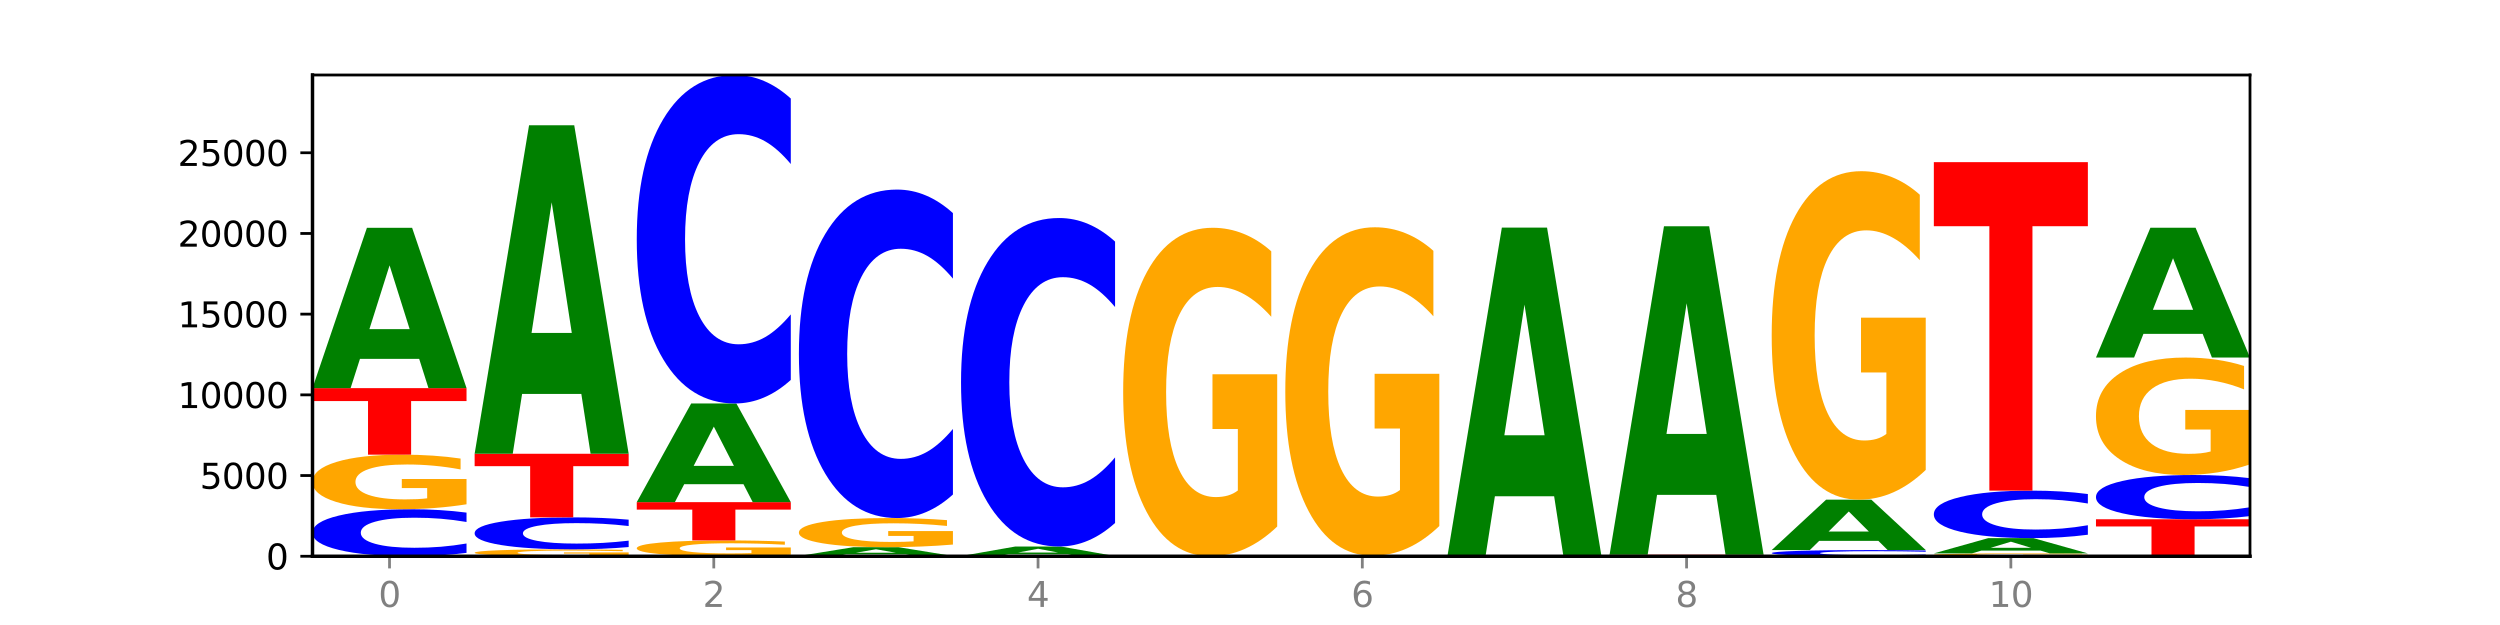 <?xml version="1.0" encoding="utf-8" standalone="no"?>
<!DOCTYPE svg PUBLIC "-//W3C//DTD SVG 1.1//EN"
  "http://www.w3.org/Graphics/SVG/1.1/DTD/svg11.dtd">
<svg xmlns:xlink="http://www.w3.org/1999/xlink" width="720pt" height="180pt" viewBox="0 0 720 180" xmlns="http://www.w3.org/2000/svg" version="1.1">
 <defs>
  <style type="text/css">*{stroke-linejoin: round; stroke-linecap: butt}</style>
 </defs>
 <g id="figure_1">
  <g id="patch_1">
   <path d="M 0 180 
L 720 180 
L 720 0 
L 0 0 
z
" style="fill: #ffffff"/>
  </g>
  <g id="axes_1">
   <g id="patch_2">
    <path d="M 90 160.2 
L 648 160.2 
L 648 21.6 
L 90 21.6 
z
" style="fill: #ffffff"/>
   </g>
   <g id="line2d_1">
    <path d="M 90 160.2 
L 648 160.2 
" clip-path="url(#p27d8296125)" style="fill: none; stroke: #000000; stroke-width: 0.5; stroke-linecap: square"/>
   </g>
   <g id="patch_3">
    <path d="M 134.36 159.229 
Q 130.649 159.711 126.637 159.954 
Q 122.624 160.2 118.254 160.2 
Q 105.222 160.2 97.611 158.376 
Q 90 156.553 90 153.434 
Q 90 150.304 97.611 148.483 
Q 105.222 146.66 118.254 146.66 
Q 122.624 146.66 126.637 146.906 
Q 130.649 147.149 134.36 147.63 
L 134.36 150.329 
Q 130.616 149.692 126.983 149.395 
Q 123.351 149.099 119.339 149.099 
Q 112.141 149.099 108.017 150.254 
Q 103.904 151.406 103.904 153.434 
Q 103.904 155.454 108.017 156.609 
Q 112.141 157.761 119.339 157.761 
Q 123.351 157.761 126.983 157.465 
Q 130.616 157.165 134.36 156.528 
L 134.36 159.229 
z
" clip-path="url(#p27d8296125)" style="fill: #0000ff"/>
   </g>
   <g id="patch_4">
    <path d="M 134.36 145.237 
Q 129.886 145.949 125.074 146.306 
Q 120.263 146.66 115.133 146.66 
Q 103.541 146.66 96.77 144.543 
Q 90 142.425 90 138.805 
Q 90 135.142 96.89 133.041 
Q 103.789 130.94 115.789 130.94 
Q 120.412 130.94 124.647 131.225 
Q 128.892 131.508 132.65 132.066 
L 132.65 135.2 
Q 128.773 134.482 124.935 134.128 
Q 121.098 133.771 117.24 133.771 
Q 110.102 133.771 106.235 135.077 
Q 102.367 136.379 102.367 138.805 
Q 102.367 141.208 106.096 142.519 
Q 109.824 143.828 116.684 143.828 
Q 118.553 143.828 120.153 143.753 
Q 121.754 143.676 123.026 143.513 
L 123.026 140.571 
L 115.719 140.571 
L 115.719 137.951 
L 134.36 137.951 
L 134.36 145.237 
z
" clip-path="url(#p27d8296125)" style="fill: #ffa600"/>
   </g>
   <g id="patch_5">
    <path d="M 90 111.775 
L 134.36 111.775 
L 134.36 115.513 
L 118.401 115.513 
L 118.401 130.94 
L 105.99 130.94 
L 105.99 115.513 
L 90 115.513 
L 90 111.775 
z
" clip-path="url(#p27d8296125)" style="fill: #ff0000"/>
   </g>
   <g id="patch_6">
    <path d="M 120.728 103.363 
L 103.668 103.363 
L 100.974 111.775 
L 90 111.775 
L 105.672 65.6 
L 118.687 65.6 
L 134.36 111.775 
L 123.395 111.775 
L 120.728 103.363 
z
M 106.389 94.793 
L 117.98 94.793 
L 112.194 76.426 
L 106.389 94.793 
z
" clip-path="url(#p27d8296125)" style="fill: #008000"/>
   </g>
   <g id="patch_7">
    <path d="M 181.054 160.02 
Q 176.581 160.11 171.769 160.155 
Q 166.957 160.2 161.827 160.2 
Q 150.235 160.2 143.465 159.932 
Q 136.695 159.664 136.695 159.206 
Q 136.695 158.742 143.584 158.476 
Q 150.484 158.211 162.483 158.211 
Q 167.106 158.211 171.341 158.247 
Q 175.586 158.282 179.344 158.353 
L 179.344 158.75 
Q 175.467 158.659 171.63 158.614 
Q 167.792 158.569 163.935 158.569 
Q 156.797 158.569 152.929 158.734 
Q 149.062 158.899 149.062 159.206 
Q 149.062 159.51 152.79 159.676 
Q 156.518 159.842 163.378 159.842 
Q 165.247 159.842 166.848 159.832 
Q 168.448 159.822 169.721 159.802 
L 169.721 159.429 
L 162.414 159.429 
L 162.414 159.098 
L 181.054 159.098 
L 181.054 160.02 
z
" clip-path="url(#p27d8296125)" style="fill: #ffa600"/>
   </g>
   <g id="patch_8">
    <path d="M 181.054 157.551 
Q 177.344 157.878 173.331 158.043 
Q 169.319 158.211 164.949 158.211 
Q 151.917 158.211 144.306 156.97 
Q 136.695 155.73 136.695 153.609 
Q 136.695 151.481 144.306 150.243 
Q 151.917 149.002 164.949 149.002 
Q 169.319 149.002 173.331 149.17 
Q 177.344 149.335 181.054 149.663 
L 181.054 151.498 
Q 177.31 151.064 173.678 150.863 
Q 170.045 150.661 166.033 150.661 
Q 158.835 150.661 154.711 151.447 
Q 150.598 152.23 150.598 153.609 
Q 150.598 154.983 154.711 155.768 
Q 158.835 156.552 166.033 156.552 
Q 170.045 156.552 173.678 156.35 
Q 177.31 156.147 181.054 155.713 
L 181.054 157.551 
z
" clip-path="url(#p27d8296125)" style="fill: #0000ff"/>
   </g>
   <g id="patch_9">
    <path d="M 136.695 130.684 
L 181.054 130.684 
L 181.054 134.257 
L 165.095 134.257 
L 165.095 149.002 
L 152.685 149.002 
L 152.685 134.257 
L 136.695 134.257 
L 136.695 130.684 
z
" clip-path="url(#p27d8296125)" style="fill: #ff0000"/>
   </g>
   <g id="patch_10">
    <path d="M 167.423 113.451 
L 150.363 113.451 
L 147.669 130.684 
L 136.695 130.684 
L 152.367 36.084 
L 165.382 36.084 
L 181.054 130.684 
L 170.089 130.684 
L 167.423 113.451 
z
M 153.083 95.893 
L 164.675 95.893 
L 158.888 58.264 
L 153.083 95.893 
z
" clip-path="url(#p27d8296125)" style="fill: #008000"/>
   </g>
   <g id="patch_11">
    <path d="M 227.749 159.788 
Q 223.275 159.994 218.463 160.097 
Q 213.652 160.2 208.522 160.2 
Q 196.93 160.2 190.159 159.586 
Q 183.389 158.973 183.389 157.924 
Q 183.389 156.862 190.279 156.254 
Q 197.178 155.645 209.178 155.645 
Q 213.801 155.645 218.036 155.728 
Q 222.281 155.809 226.039 155.971 
L 226.039 156.879 
Q 222.162 156.671 218.324 156.569 
Q 214.487 156.465 210.629 156.465 
Q 203.491 156.465 199.624 156.844 
Q 195.757 157.221 195.757 157.924 
Q 195.757 158.62 199.485 159 
Q 203.213 159.379 210.073 159.379 
Q 211.942 159.379 213.542 159.358 
Q 215.143 159.335 216.415 159.288 
L 216.415 158.436 
L 209.108 158.436 
L 209.108 157.676 
L 227.749 157.676 
L 227.749 159.788 
z
" clip-path="url(#p27d8296125)" style="fill: #ffa600"/>
   </g>
   <g id="patch_12">
    <path d="M 183.389 144.619 
L 227.749 144.619 
L 227.749 146.77 
L 211.79 146.77 
L 211.79 155.645 
L 199.379 155.645 
L 199.379 146.77 
L 183.389 146.77 
L 183.389 144.619 
z
" clip-path="url(#p27d8296125)" style="fill: #ff0000"/>
   </g>
   <g id="patch_13">
    <path d="M 214.117 139.442 
L 197.057 139.442 
L 194.363 144.619 
L 183.389 144.619 
L 199.062 116.2 
L 212.077 116.2 
L 227.749 144.619 
L 216.784 144.619 
L 214.117 139.442 
z
M 199.778 134.168 
L 211.369 134.168 
L 205.583 122.863 
L 199.778 134.168 
z
" clip-path="url(#p27d8296125)" style="fill: #008000"/>
   </g>
   <g id="patch_14">
    <path d="M 227.749 109.419 
Q 224.038 112.78 220.026 114.481 
Q 216.014 116.2 211.644 116.2 
Q 198.612 116.2 191 103.459 
Q 183.389 90.718 183.389 68.929 
Q 183.389 47.063 191 34.341 
Q 198.612 21.6 211.644 21.6 
Q 216.014 21.6 220.026 23.32 
Q 224.038 25.02 227.749 28.381 
L 227.749 47.238 
Q 224.005 42.783 220.372 40.712 
Q 216.74 38.64 212.728 38.64 
Q 205.53 38.64 201.406 46.711 
Q 197.293 54.762 197.293 68.929 
Q 197.293 83.038 201.406 91.109 
Q 205.53 99.16 212.728 99.16 
Q 216.74 99.16 220.372 97.089 
Q 224.005 94.998 227.749 90.542 
L 227.749 109.419 
z
" clip-path="url(#p27d8296125)" style="fill: #0000ff"/>
   </g>
   <g id="patch_15">
    <path d="M 230.084 160.121 
L 274.444 160.121 
L 274.444 160.136 
L 258.484 160.136 
L 258.484 160.2 
L 246.074 160.2 
L 246.074 160.136 
L 230.084 160.136 
L 230.084 160.121 
z
" clip-path="url(#p27d8296125)" style="fill: #ff0000"/>
   </g>
   <g id="patch_16">
    <path d="M 260.812 159.66 
L 243.752 159.66 
L 241.058 160.121 
L 230.084 160.121 
L 245.756 157.592 
L 258.771 157.592 
L 274.444 160.121 
L 263.478 160.121 
L 260.812 159.66 
z
M 246.473 159.191 
L 258.064 159.191 
L 252.277 158.185 
L 246.473 159.191 
z
" clip-path="url(#p27d8296125)" style="fill: #008000"/>
   </g>
   <g id="patch_17">
    <path d="M 274.444 156.833 
Q 269.97 157.213 265.158 157.403 
Q 260.346 157.592 255.216 157.592 
Q 243.624 157.592 236.854 156.462 
Q 230.084 155.331 230.084 153.398 
Q 230.084 151.442 236.973 150.32 
Q 243.873 149.198 255.872 149.198 
Q 260.495 149.198 264.73 149.35 
Q 268.976 149.501 272.734 149.799 
L 272.734 151.473 
Q 268.856 151.09 265.019 150.901 
Q 261.181 150.71 257.324 150.71 
Q 250.186 150.71 246.318 151.407 
Q 242.451 152.102 242.451 153.398 
Q 242.451 154.681 246.179 155.381 
Q 249.907 156.08 256.767 156.08 
Q 258.636 156.08 260.237 156.04 
Q 261.837 155.999 263.11 155.912 
L 263.11 154.341 
L 255.803 154.341 
L 255.803 152.942 
L 274.444 152.942 
L 274.444 156.833 
z
" clip-path="url(#p27d8296125)" style="fill: #ffa600"/>
   </g>
   <g id="patch_18">
    <path d="M 274.444 142.417 
Q 270.733 145.778 266.721 147.478 
Q 262.708 149.198 258.338 149.198 
Q 245.306 149.198 237.695 136.457 
Q 230.084 123.716 230.084 101.927 
Q 230.084 80.06 237.695 67.339 
Q 245.306 54.598 258.338 54.598 
Q 262.708 54.598 266.721 56.317 
Q 270.733 58.017 274.444 61.378 
L 274.444 80.236 
Q 270.699 75.78 267.067 73.709 
Q 263.435 71.638 259.422 71.638 
Q 252.224 71.638 248.1 79.708 
Q 243.987 87.759 243.987 101.927 
Q 243.987 116.036 248.1 124.106 
Q 252.224 132.158 259.422 132.158 
Q 263.435 132.158 267.067 130.086 
Q 270.699 127.995 274.444 123.54 
L 274.444 142.417 
z
" clip-path="url(#p27d8296125)" style="fill: #0000ff"/>
   </g>
   <g id="patch_19">
    <path d="M 321.138 160.198 
Q 316.664 160.199 311.853 160.199 
Q 307.041 160.2 301.911 160.2 
Q 290.319 160.2 283.549 160.197 
Q 276.778 160.194 276.778 160.188 
Q 276.778 160.183 283.668 160.18 
Q 290.567 160.177 302.567 160.177 
Q 307.19 160.177 311.425 160.177 
Q 315.67 160.178 319.428 160.178 
L 319.428 160.183 
Q 315.551 160.182 311.713 160.181 
Q 307.876 160.181 304.018 160.181 
Q 296.88 160.181 293.013 160.183 
Q 289.146 160.185 289.146 160.188 
Q 289.146 160.192 292.874 160.194 
Q 296.602 160.196 303.462 160.196 
Q 305.331 160.196 306.931 160.196 
Q 308.532 160.196 309.805 160.195 
L 309.805 160.191 
L 302.497 160.191 
L 302.497 160.187 
L 321.138 160.187 
L 321.138 160.198 
z
" clip-path="url(#p27d8296125)" style="fill: #ffa600"/>
   </g>
   <g id="patch_20">
    <path d="M 276.778 160.144 
L 321.138 160.144 
L 321.138 160.151 
L 305.179 160.151 
L 305.179 160.177 
L 292.768 160.177 
L 292.768 160.151 
L 276.778 160.151 
L 276.778 160.144 
z
" clip-path="url(#p27d8296125)" style="fill: #ff0000"/>
   </g>
   <g id="patch_21">
    <path d="M 307.506 159.643 
L 290.446 159.643 
L 287.753 160.144 
L 276.778 160.144 
L 292.451 157.392 
L 305.466 157.392 
L 321.138 160.144 
L 310.173 160.144 
L 307.506 159.643 
z
M 293.167 159.132 
L 304.758 159.132 
L 298.972 158.038 
L 293.167 159.132 
z
" clip-path="url(#p27d8296125)" style="fill: #008000"/>
   </g>
   <g id="patch_22">
    <path d="M 321.138 150.612 
Q 317.427 153.973 313.415 155.673 
Q 309.403 157.392 305.033 157.392 
Q 292.001 157.392 284.389 144.651 
Q 276.778 131.91 276.778 110.122 
Q 276.778 88.255 284.389 75.533 
Q 292.001 62.792 305.033 62.792 
Q 309.403 62.792 313.415 64.512 
Q 317.427 66.212 321.138 69.573 
L 321.138 88.431 
Q 317.394 83.975 313.762 81.904 
Q 310.129 79.832 306.117 79.832 
Q 298.919 79.832 294.795 87.903 
Q 290.682 95.954 290.682 110.122 
Q 290.682 124.231 294.795 132.301 
Q 298.919 140.352 306.117 140.352 
Q 310.129 140.352 313.762 138.281 
Q 317.394 136.19 321.138 131.735 
L 321.138 150.612 
z
" clip-path="url(#p27d8296125)" style="fill: #0000ff"/>
   </g>
   <g id="patch_23">
    <path d="M 367.833 151.641 
Q 363.359 155.92 358.547 158.07 
Q 353.735 160.2 348.605 160.2 
Q 337.013 160.2 330.243 147.459 
Q 323.473 134.718 323.473 112.929 
Q 323.473 90.886 330.362 78.243 
Q 337.262 65.6 349.262 65.6 
Q 353.884 65.6 358.12 67.32 
Q 362.365 69.02 366.123 72.381 
L 366.123 91.238 
Q 362.245 86.92 358.408 84.79 
Q 354.57 82.64 350.713 82.64 
Q 343.575 82.64 339.708 90.496 
Q 335.84 98.332 335.84 112.929 
Q 335.84 127.39 339.568 135.285 
Q 343.297 143.16 350.156 143.16 
Q 352.025 143.16 353.626 142.71 
Q 355.227 142.241 356.499 141.264 
L 356.499 123.56 
L 349.192 123.56 
L 349.192 107.79 
L 367.833 107.79 
L 367.833 151.641 
z
" clip-path="url(#p27d8296125)" style="fill: #ffa600"/>
   </g>
   <g id="patch_24">
    <path d="M 414.527 160.199 
Q 410.817 160.2 406.804 160.2 
Q 402.792 160.2 398.422 160.2 
Q 385.39 160.2 377.779 160.199 
Q 370.167 160.197 370.167 160.195 
Q 370.167 160.193 377.779 160.192 
Q 385.39 160.191 398.422 160.191 
Q 402.792 160.191 406.804 160.191 
Q 410.817 160.191 414.527 160.191 
L 414.527 160.193 
Q 410.783 160.193 407.151 160.193 
Q 403.518 160.192 399.506 160.192 
Q 392.308 160.192 388.184 160.193 
Q 384.071 160.194 384.071 160.195 
Q 384.071 160.197 388.184 160.198 
Q 392.308 160.198 399.506 160.198 
Q 403.518 160.198 407.151 160.198 
Q 410.783 160.198 414.527 160.197 
L 414.527 160.199 
z
" clip-path="url(#p27d8296125)" style="fill: #0000ff"/>
   </g>
   <g id="patch_25">
    <path d="M 370.167 160.154 
L 414.527 160.154 
L 414.527 160.161 
L 398.568 160.161 
L 398.568 160.191 
L 386.158 160.191 
L 386.158 160.161 
L 370.167 160.161 
L 370.167 160.154 
z
" clip-path="url(#p27d8296125)" style="fill: #ff0000"/>
   </g>
   <g id="patch_26">
    <path d="M 400.895 160.136 
L 383.835 160.136 
L 381.142 160.154 
L 370.167 160.154 
L 385.84 160.056 
L 398.855 160.056 
L 414.527 160.154 
L 403.562 160.154 
L 400.895 160.136 
z
M 386.556 160.118 
L 398.147 160.118 
L 392.361 160.079 
L 386.556 160.118 
z
" clip-path="url(#p27d8296125)" style="fill: #008000"/>
   </g>
   <g id="patch_27">
    <path d="M 414.527 151.497 
Q 410.053 155.776 405.242 157.926 
Q 400.43 160.056 395.3 160.056 
Q 383.708 160.056 376.938 147.315 
Q 370.167 134.574 370.167 112.785 
Q 370.167 90.742 377.057 78.099 
Q 383.956 65.456 395.956 65.456 
Q 400.579 65.456 404.814 67.175 
Q 409.059 68.876 412.817 72.237 
L 412.817 91.094 
Q 408.94 86.775 405.102 84.645 
Q 401.265 82.496 397.408 82.496 
Q 390.269 82.496 386.402 90.352 
Q 382.535 98.188 382.535 112.785 
Q 382.535 127.246 386.263 135.141 
Q 389.991 143.016 396.851 143.016 
Q 398.72 143.016 400.321 142.566 
Q 401.921 142.097 403.194 141.12 
L 403.194 123.416 
L 395.887 123.416 
L 395.887 107.646 
L 414.527 107.646 
L 414.527 151.497 
z
" clip-path="url(#p27d8296125)" style="fill: #ffa600"/>
   </g>
   <g id="patch_28">
    <path d="M 461.222 160.198 
Q 457.511 160.199 453.499 160.2 
Q 449.486 160.2 445.116 160.2 
Q 432.084 160.2 424.473 160.197 
Q 416.862 160.194 416.862 160.188 
Q 416.862 160.183 424.473 160.18 
Q 432.084 160.177 445.116 160.177 
Q 449.486 160.177 453.499 160.177 
Q 457.511 160.178 461.222 160.178 
L 461.222 160.183 
Q 457.478 160.182 453.845 160.181 
Q 450.213 160.181 446.2 160.181 
Q 439.003 160.181 434.879 160.183 
Q 430.766 160.185 430.766 160.188 
Q 430.766 160.192 434.879 160.194 
Q 439.003 160.196 446.2 160.196 
Q 450.213 160.196 453.845 160.195 
Q 457.478 160.195 461.222 160.194 
L 461.222 160.198 
z
" clip-path="url(#p27d8296125)" style="fill: #0000ff"/>
   </g>
   <g id="patch_29">
    <path d="M 461.222 160.174 
Q 456.748 160.175 451.936 160.176 
Q 447.124 160.177 441.995 160.177 
Q 430.403 160.177 423.632 160.173 
Q 416.862 160.169 416.862 160.163 
Q 416.862 160.156 423.752 160.153 
Q 430.651 160.149 442.651 160.149 
Q 447.274 160.149 451.509 160.149 
Q 455.754 160.15 459.512 160.151 
L 459.512 160.156 
Q 455.635 160.155 451.797 160.155 
Q 447.96 160.154 444.102 160.154 
Q 436.964 160.154 433.097 160.156 
Q 429.229 160.159 429.229 160.163 
Q 429.229 160.167 432.958 160.169 
Q 436.686 160.172 443.545 160.172 
Q 445.414 160.172 447.015 160.172 
Q 448.616 160.171 449.888 160.171 
L 449.888 160.166 
L 442.581 160.166 
L 442.581 160.161 
L 461.222 160.161 
L 461.222 160.174 
z
" clip-path="url(#p27d8296125)" style="fill: #ffa600"/>
   </g>
   <g id="patch_30">
    <path d="M 447.59 142.916 
L 430.53 142.916 
L 427.836 160.149 
L 416.862 160.149 
L 432.534 65.549 
L 445.549 65.549 
L 461.222 160.149 
L 450.257 160.149 
L 447.59 142.916 
z
M 433.251 125.358 
L 444.842 125.358 
L 439.055 87.729 
L 433.251 125.358 
z
" clip-path="url(#p27d8296125)" style="fill: #008000"/>
   </g>
   <g id="patch_31">
    <path d="M 507.916 160.198 
Q 504.206 160.199 500.193 160.199 
Q 496.181 160.2 491.811 160.2 
Q 478.779 160.2 471.168 160.196 
Q 463.556 160.192 463.556 160.186 
Q 463.556 160.18 471.168 160.176 
Q 478.779 160.172 491.811 160.172 
Q 496.181 160.172 500.193 160.173 
Q 504.206 160.173 507.916 160.174 
L 507.916 160.18 
Q 504.172 160.178 500.54 160.178 
Q 496.907 160.177 492.895 160.177 
Q 485.697 160.177 481.573 160.18 
Q 477.46 160.182 477.46 160.186 
Q 477.46 160.19 481.573 160.193 
Q 485.697 160.195 492.895 160.195 
Q 496.907 160.195 500.54 160.194 
Q 504.172 160.194 507.916 160.192 
L 507.916 160.198 
z
" clip-path="url(#p27d8296125)" style="fill: #0000ff"/>
   </g>
   <g id="patch_32">
    <path d="M 463.556 159.758 
L 507.916 159.758 
L 507.916 159.839 
L 491.957 159.839 
L 491.957 160.172 
L 479.547 160.172 
L 479.547 159.839 
L 463.556 159.839 
L 463.556 159.758 
z
" clip-path="url(#p27d8296125)" style="fill: #ff0000"/>
   </g>
   <g id="patch_33">
    <path d="M 494.285 142.525 
L 477.225 142.525 
L 474.531 159.758 
L 463.556 159.758 
L 479.229 65.158 
L 492.244 65.158 
L 507.916 159.758 
L 496.951 159.758 
L 494.285 142.525 
z
M 479.945 124.968 
L 491.536 124.968 
L 485.75 87.338 
L 479.945 124.968 
z
" clip-path="url(#p27d8296125)" style="fill: #008000"/>
   </g>
   <g id="patch_34">
    <path d="M 554.611 160.072 
Q 550.9 160.136 546.888 160.168 
Q 542.875 160.2 538.505 160.2 
Q 525.474 160.2 517.862 159.96 
Q 510.251 159.72 510.251 159.31 
Q 510.251 158.899 517.862 158.66 
Q 525.474 158.42 538.505 158.42 
Q 542.875 158.42 546.888 158.452 
Q 550.9 158.484 554.611 158.547 
L 554.611 158.902 
Q 550.867 158.818 547.234 158.779 
Q 543.602 158.74 539.59 158.74 
Q 532.392 158.74 528.268 158.892 
Q 524.155 159.044 524.155 159.31 
Q 524.155 159.576 528.268 159.728 
Q 532.392 159.879 539.59 159.879 
Q 543.602 159.879 547.234 159.84 
Q 550.867 159.801 554.611 159.717 
L 554.611 160.072 
z
" clip-path="url(#p27d8296125)" style="fill: #0000ff"/>
   </g>
   <g id="patch_35">
    <path d="M 540.979 155.775 
L 523.919 155.775 
L 521.225 158.42 
L 510.251 158.42 
L 525.923 143.903 
L 538.938 143.903 
L 554.611 158.42 
L 543.646 158.42 
L 540.979 155.775 
z
M 526.64 153.081 
L 538.231 153.081 
L 532.445 147.307 
L 526.64 153.081 
z
" clip-path="url(#p27d8296125)" style="fill: #008000"/>
   </g>
   <g id="patch_36">
    <path d="M 554.611 135.344 
Q 550.137 139.624 545.325 141.773 
Q 540.514 143.903 535.384 143.903 
Q 523.792 143.903 517.021 131.162 
Q 510.251 118.421 510.251 96.633 
Q 510.251 74.59 517.141 61.947 
Q 524.04 49.303 536.04 49.303 
Q 540.663 49.303 544.898 51.023 
Q 549.143 52.723 552.901 56.084 
L 552.901 74.942 
Q 549.024 70.623 545.186 68.493 
Q 541.349 66.343 537.491 66.343 
Q 530.353 66.343 526.486 74.199 
Q 522.619 82.035 522.619 96.633 
Q 522.619 111.093 526.347 118.988 
Q 530.075 126.863 536.935 126.863 
Q 538.804 126.863 540.404 126.414 
Q 542.005 125.945 543.277 124.968 
L 543.277 107.263 
L 535.97 107.263 
L 535.97 91.493 
L 554.611 91.493 
L 554.611 135.344 
z
" clip-path="url(#p27d8296125)" style="fill: #ffa600"/>
   </g>
   <g id="patch_37">
    <path d="M 601.305 160.126 
Q 596.832 160.163 592.02 160.181 
Q 587.208 160.2 582.078 160.2 
Q 570.486 160.2 563.716 160.089 
Q 556.946 159.978 556.946 159.789 
Q 556.946 159.597 563.835 159.487 
Q 570.735 159.377 582.734 159.377 
Q 587.357 159.377 591.592 159.392 
Q 595.838 159.407 599.595 159.436 
L 599.595 159.6 
Q 595.718 159.563 591.881 159.544 
Q 588.043 159.525 584.186 159.525 
Q 577.048 159.525 573.18 159.594 
Q 569.313 159.662 569.313 159.789 
Q 569.313 159.915 573.041 159.983 
Q 576.769 160.052 583.629 160.052 
Q 585.498 160.052 587.099 160.048 
Q 588.699 160.044 589.972 160.035 
L 589.972 159.881 
L 582.665 159.881 
L 582.665 159.744 
L 601.305 159.744 
L 601.305 160.126 
z
" clip-path="url(#p27d8296125)" style="fill: #ffa600"/>
   </g>
   <g id="patch_38">
    <path d="M 587.674 158.576 
L 570.614 158.576 
L 567.92 159.377 
L 556.946 159.377 
L 572.618 154.98 
L 585.633 154.98 
L 601.305 159.377 
L 590.34 159.377 
L 587.674 158.576 
z
M 573.335 157.76 
L 584.926 157.76 
L 579.139 156.011 
L 573.335 157.76 
z
" clip-path="url(#p27d8296125)" style="fill: #008000"/>
   </g>
   <g id="patch_39">
    <path d="M 601.305 154 
Q 597.595 154.486 593.582 154.731 
Q 589.57 154.98 585.2 154.98 
Q 572.168 154.98 564.557 153.138 
Q 556.946 151.295 556.946 148.144 
Q 556.946 144.982 564.557 143.143 
Q 572.168 141.3 585.2 141.3 
Q 589.57 141.3 593.582 141.549 
Q 597.595 141.795 601.305 142.281 
L 601.305 145.008 
Q 597.561 144.364 593.929 144.064 
Q 590.297 143.765 586.284 143.765 
Q 579.086 143.765 574.962 144.932 
Q 570.849 146.096 570.849 148.144 
Q 570.849 150.185 574.962 151.352 
Q 579.086 152.516 586.284 152.516 
Q 590.297 152.516 593.929 152.216 
Q 597.561 151.914 601.305 151.27 
L 601.305 154 
z
" clip-path="url(#p27d8296125)" style="fill: #0000ff"/>
   </g>
   <g id="patch_40">
    <path d="M 556.946 46.7 
L 601.305 46.7 
L 601.305 65.15 
L 585.346 65.15 
L 585.346 141.3 
L 572.936 141.3 
L 572.936 65.15 
L 556.946 65.15 
L 556.946 46.7 
z
" clip-path="url(#p27d8296125)" style="fill: #ff0000"/>
   </g>
   <g id="patch_41">
    <path d="M 603.64 149.551 
L 648 149.551 
L 648 151.628 
L 632.041 151.628 
L 632.041 160.2 
L 619.63 160.2 
L 619.63 151.628 
L 603.64 151.628 
L 603.64 149.551 
z
" clip-path="url(#p27d8296125)" style="fill: #ff0000"/>
   </g>
   <g id="patch_42">
    <path d="M 648 148.637 
Q 644.289 149.09 640.277 149.319 
Q 636.265 149.551 631.895 149.551 
Q 618.863 149.551 611.251 147.834 
Q 603.64 146.117 603.64 143.18 
Q 603.64 140.233 611.251 138.518 
Q 618.863 136.801 631.895 136.801 
Q 636.265 136.801 640.277 137.033 
Q 644.289 137.262 648 137.715 
L 648 140.256 
Q 644.256 139.656 640.623 139.377 
Q 636.991 139.098 632.979 139.098 
Q 625.781 139.098 621.657 140.185 
Q 617.544 141.27 617.544 143.18 
Q 617.544 145.081 621.657 146.169 
Q 625.781 147.254 632.979 147.254 
Q 636.991 147.254 640.623 146.975 
Q 644.256 146.693 648 146.093 
L 648 148.637 
z
" clip-path="url(#p27d8296125)" style="fill: #0000ff"/>
   </g>
   <g id="patch_43">
    <path d="M 648 133.74 
Q 643.526 135.271 638.714 136.039 
Q 633.903 136.801 628.773 136.801 
Q 617.181 136.801 610.41 132.245 
Q 603.64 127.688 603.64 119.897 
Q 603.64 112.014 610.53 107.493 
Q 617.429 102.971 629.429 102.971 
Q 634.052 102.971 638.287 103.586 
Q 642.532 104.194 646.29 105.396 
L 646.29 112.14 
Q 642.413 110.595 638.575 109.834 
Q 634.738 109.065 630.88 109.065 
Q 623.742 109.065 619.875 111.874 
Q 616.008 114.677 616.008 119.897 
Q 616.008 125.068 619.736 127.891 
Q 623.464 130.707 630.324 130.707 
Q 632.193 130.707 633.793 130.547 
Q 635.394 130.379 636.666 130.029 
L 636.666 123.698 
L 629.359 123.698 
L 629.359 118.059 
L 648 118.059 
L 648 133.74 
z
" clip-path="url(#p27d8296125)" style="fill: #ffa600"/>
   </g>
   <g id="patch_44">
    <path d="M 634.368 96.163 
L 617.308 96.163 
L 614.614 102.971 
L 603.64 102.971 
L 619.313 65.595 
L 632.328 65.595 
L 648 102.971 
L 637.035 102.971 
L 634.368 96.163 
z
M 620.029 89.226 
L 631.62 89.226 
L 625.834 74.358 
L 620.029 89.226 
z
" clip-path="url(#p27d8296125)" style="fill: #008000"/>
   </g>
   <g id="matplotlib.axis_1">
    <g id="xtick_1">
     <g id="line2d_2">
      <defs>
       <path id="m8102305222" d="M 0 0 
L 0 3.5 
" style="stroke: #808080; stroke-width: 0.8"/>
      </defs>
      <g>
       <use xlink:href="#m8102305222" x="112.18" y="160.2" style="fill: #808080; stroke: #808080; stroke-width: 0.8"/>
      </g>
     </g>
     <g id="text_1">
      <!-- 0 -->
      <g style="fill: #808080" transform="translate(108.999 174.798) scale(0.1 -0.1)">
       <defs>
        <path id="DejaVuSans-30" d="M 2034 4250 
Q 1547 4250 1301 3770 
Q 1056 3291 1056 2328 
Q 1056 1369 1301 889 
Q 1547 409 2034 409 
Q 2525 409 2770 889 
Q 3016 1369 3016 2328 
Q 3016 3291 2770 3770 
Q 2525 4250 2034 4250 
z
M 2034 4750 
Q 2819 4750 3233 4129 
Q 3647 3509 3647 2328 
Q 3647 1150 3233 529 
Q 2819 -91 2034 -91 
Q 1250 -91 836 529 
Q 422 1150 422 2328 
Q 422 3509 836 4129 
Q 1250 4750 2034 4750 
z
" transform="scale(0.016)"/>
       </defs>
       <use xlink:href="#DejaVuSans-30"/>
      </g>
     </g>
    </g>
    <g id="xtick_2">
     <g id="line2d_3">
      <g>
       <use xlink:href="#m8102305222" x="205.569" y="160.2" style="fill: #808080; stroke: #808080; stroke-width: 0.8"/>
      </g>
     </g>
     <g id="text_2">
      <!-- 2 -->
      <g style="fill: #808080" transform="translate(202.388 174.798) scale(0.1 -0.1)">
       <defs>
        <path id="DejaVuSans-32" d="M 1228 531 
L 3431 531 
L 3431 0 
L 469 0 
L 469 531 
Q 828 903 1448 1529 
Q 2069 2156 2228 2338 
Q 2531 2678 2651 2914 
Q 2772 3150 2772 3378 
Q 2772 3750 2511 3984 
Q 2250 4219 1831 4219 
Q 1534 4219 1204 4116 
Q 875 4013 500 3803 
L 500 4441 
Q 881 4594 1212 4672 
Q 1544 4750 1819 4750 
Q 2544 4750 2975 4387 
Q 3406 4025 3406 3419 
Q 3406 3131 3298 2873 
Q 3191 2616 2906 2266 
Q 2828 2175 2409 1742 
Q 1991 1309 1228 531 
z
" transform="scale(0.016)"/>
       </defs>
       <use xlink:href="#DejaVuSans-32"/>
      </g>
     </g>
    </g>
    <g id="xtick_3">
     <g id="line2d_4">
      <g>
       <use xlink:href="#m8102305222" x="298.958" y="160.2" style="fill: #808080; stroke: #808080; stroke-width: 0.8"/>
      </g>
     </g>
     <g id="text_3">
      <!-- 4 -->
      <g style="fill: #808080" transform="translate(295.777 174.798) scale(0.1 -0.1)">
       <defs>
        <path id="DejaVuSans-34" d="M 2419 4116 
L 825 1625 
L 2419 1625 
L 2419 4116 
z
M 2253 4666 
L 3047 4666 
L 3047 1625 
L 3713 1625 
L 3713 1100 
L 3047 1100 
L 3047 0 
L 2419 0 
L 2419 1100 
L 313 1100 
L 313 1709 
L 2253 4666 
z
" transform="scale(0.016)"/>
       </defs>
       <use xlink:href="#DejaVuSans-34"/>
      </g>
     </g>
    </g>
    <g id="xtick_4">
     <g id="line2d_5">
      <g>
       <use xlink:href="#m8102305222" x="392.347" y="160.2" style="fill: #808080; stroke: #808080; stroke-width: 0.8"/>
      </g>
     </g>
     <g id="text_4">
      <!-- 6 -->
      <g style="fill: #808080" transform="translate(389.166 174.798) scale(0.1 -0.1)">
       <defs>
        <path id="DejaVuSans-36" d="M 2113 2584 
Q 1688 2584 1439 2293 
Q 1191 2003 1191 1497 
Q 1191 994 1439 701 
Q 1688 409 2113 409 
Q 2538 409 2786 701 
Q 3034 994 3034 1497 
Q 3034 2003 2786 2293 
Q 2538 2584 2113 2584 
z
M 3366 4563 
L 3366 3988 
Q 3128 4100 2886 4159 
Q 2644 4219 2406 4219 
Q 1781 4219 1451 3797 
Q 1122 3375 1075 2522 
Q 1259 2794 1537 2939 
Q 1816 3084 2150 3084 
Q 2853 3084 3261 2657 
Q 3669 2231 3669 1497 
Q 3669 778 3244 343 
Q 2819 -91 2113 -91 
Q 1303 -91 875 529 
Q 447 1150 447 2328 
Q 447 3434 972 4092 
Q 1497 4750 2381 4750 
Q 2619 4750 2861 4703 
Q 3103 4656 3366 4563 
z
" transform="scale(0.016)"/>
       </defs>
       <use xlink:href="#DejaVuSans-36"/>
      </g>
     </g>
    </g>
    <g id="xtick_5">
     <g id="line2d_6">
      <g>
       <use xlink:href="#m8102305222" x="485.736" y="160.2" style="fill: #808080; stroke: #808080; stroke-width: 0.8"/>
      </g>
     </g>
     <g id="text_5">
      <!-- 8 -->
      <g style="fill: #808080" transform="translate(482.555 174.798) scale(0.1 -0.1)">
       <defs>
        <path id="DejaVuSans-38" d="M 2034 2216 
Q 1584 2216 1326 1975 
Q 1069 1734 1069 1313 
Q 1069 891 1326 650 
Q 1584 409 2034 409 
Q 2484 409 2743 651 
Q 3003 894 3003 1313 
Q 3003 1734 2745 1975 
Q 2488 2216 2034 2216 
z
M 1403 2484 
Q 997 2584 770 2862 
Q 544 3141 544 3541 
Q 544 4100 942 4425 
Q 1341 4750 2034 4750 
Q 2731 4750 3128 4425 
Q 3525 4100 3525 3541 
Q 3525 3141 3298 2862 
Q 3072 2584 2669 2484 
Q 3125 2378 3379 2068 
Q 3634 1759 3634 1313 
Q 3634 634 3220 271 
Q 2806 -91 2034 -91 
Q 1263 -91 848 271 
Q 434 634 434 1313 
Q 434 1759 690 2068 
Q 947 2378 1403 2484 
z
M 1172 3481 
Q 1172 3119 1398 2916 
Q 1625 2713 2034 2713 
Q 2441 2713 2670 2916 
Q 2900 3119 2900 3481 
Q 2900 3844 2670 4047 
Q 2441 4250 2034 4250 
Q 1625 4250 1398 4047 
Q 1172 3844 1172 3481 
z
" transform="scale(0.016)"/>
       </defs>
       <use xlink:href="#DejaVuSans-38"/>
      </g>
     </g>
    </g>
    <g id="xtick_6">
     <g id="line2d_7">
      <g>
       <use xlink:href="#m8102305222" x="579.126" y="160.2" style="fill: #808080; stroke: #808080; stroke-width: 0.8"/>
      </g>
     </g>
     <g id="text_6">
      <!-- 10 -->
      <g style="fill: #808080" transform="translate(572.763 174.798) scale(0.1 -0.1)">
       <defs>
        <path id="DejaVuSans-31" d="M 794 531 
L 1825 531 
L 1825 4091 
L 703 3866 
L 703 4441 
L 1819 4666 
L 2450 4666 
L 2450 531 
L 3481 531 
L 3481 0 
L 794 0 
L 794 531 
z
" transform="scale(0.016)"/>
       </defs>
       <use xlink:href="#DejaVuSans-31"/>
       <use xlink:href="#DejaVuSans-30" x="63.623"/>
      </g>
     </g>
    </g>
   </g>
   <g id="matplotlib.axis_2">
    <g id="ytick_1">
     <g id="line2d_8">
      <defs>
       <path id="m4e29daba11" d="M 0 0 
L -3.5 0 
" style="stroke: #000000; stroke-width: 0.8"/>
      </defs>
      <g>
       <use xlink:href="#m4e29daba11" x="90" y="160.2" style="stroke: #000000; stroke-width: 0.8"/>
      </g>
     </g>
     <g id="text_7">
      <!-- 0 -->
      <g transform="translate(76.638 163.999) scale(0.1 -0.1)">
       <use xlink:href="#DejaVuSans-30"/>
      </g>
     </g>
    </g>
    <g id="ytick_2">
     <g id="line2d_9">
      <g>
       <use xlink:href="#m4e29daba11" x="90" y="136.959" style="stroke: #000000; stroke-width: 0.8"/>
      </g>
     </g>
     <g id="text_8">
      <!-- 5000 -->
      <g transform="translate(57.55 140.758) scale(0.1 -0.1)">
       <defs>
        <path id="DejaVuSans-35" d="M 691 4666 
L 3169 4666 
L 3169 4134 
L 1269 4134 
L 1269 2991 
Q 1406 3038 1543 3061 
Q 1681 3084 1819 3084 
Q 2600 3084 3056 2656 
Q 3513 2228 3513 1497 
Q 3513 744 3044 326 
Q 2575 -91 1722 -91 
Q 1428 -91 1123 -41 
Q 819 9 494 109 
L 494 744 
Q 775 591 1075 516 
Q 1375 441 1709 441 
Q 2250 441 2565 725 
Q 2881 1009 2881 1497 
Q 2881 1984 2565 2268 
Q 2250 2553 1709 2553 
Q 1456 2553 1204 2497 
Q 953 2441 691 2322 
L 691 4666 
z
" transform="scale(0.016)"/>
       </defs>
       <use xlink:href="#DejaVuSans-35"/>
       <use xlink:href="#DejaVuSans-30" x="63.623"/>
       <use xlink:href="#DejaVuSans-30" x="127.246"/>
       <use xlink:href="#DejaVuSans-30" x="190.869"/>
      </g>
     </g>
    </g>
    <g id="ytick_3">
     <g id="line2d_10">
      <g>
       <use xlink:href="#m4e29daba11" x="90" y="113.718" style="stroke: #000000; stroke-width: 0.8"/>
      </g>
     </g>
     <g id="text_9">
      <!-- 10000 -->
      <g transform="translate(51.188 117.517) scale(0.1 -0.1)">
       <use xlink:href="#DejaVuSans-31"/>
       <use xlink:href="#DejaVuSans-30" x="63.623"/>
       <use xlink:href="#DejaVuSans-30" x="127.246"/>
       <use xlink:href="#DejaVuSans-30" x="190.869"/>
       <use xlink:href="#DejaVuSans-30" x="254.492"/>
      </g>
     </g>
    </g>
    <g id="ytick_4">
     <g id="line2d_11">
      <g>
       <use xlink:href="#m4e29daba11" x="90" y="90.477" style="stroke: #000000; stroke-width: 0.8"/>
      </g>
     </g>
     <g id="text_10">
      <!-- 15000 -->
      <g transform="translate(51.188 94.276) scale(0.1 -0.1)">
       <use xlink:href="#DejaVuSans-31"/>
       <use xlink:href="#DejaVuSans-35" x="63.623"/>
       <use xlink:href="#DejaVuSans-30" x="127.246"/>
       <use xlink:href="#DejaVuSans-30" x="190.869"/>
       <use xlink:href="#DejaVuSans-30" x="254.492"/>
      </g>
     </g>
    </g>
    <g id="ytick_5">
     <g id="line2d_12">
      <g>
       <use xlink:href="#m4e29daba11" x="90" y="67.236" style="stroke: #000000; stroke-width: 0.8"/>
      </g>
     </g>
     <g id="text_11">
      <!-- 20000 -->
      <g transform="translate(51.188 71.035) scale(0.1 -0.1)">
       <use xlink:href="#DejaVuSans-32"/>
       <use xlink:href="#DejaVuSans-30" x="63.623"/>
       <use xlink:href="#DejaVuSans-30" x="127.246"/>
       <use xlink:href="#DejaVuSans-30" x="190.869"/>
       <use xlink:href="#DejaVuSans-30" x="254.492"/>
      </g>
     </g>
    </g>
    <g id="ytick_6">
     <g id="line2d_13">
      <g>
       <use xlink:href="#m4e29daba11" x="90" y="43.995" style="stroke: #000000; stroke-width: 0.8"/>
      </g>
     </g>
     <g id="text_12">
      <!-- 25000 -->
      <g transform="translate(51.188 47.794) scale(0.1 -0.1)">
       <use xlink:href="#DejaVuSans-32"/>
       <use xlink:href="#DejaVuSans-35" x="63.623"/>
       <use xlink:href="#DejaVuSans-30" x="127.246"/>
       <use xlink:href="#DejaVuSans-30" x="190.869"/>
       <use xlink:href="#DejaVuSans-30" x="254.492"/>
      </g>
     </g>
    </g>
   </g>
   <g id="patch_45">
    <path d="M 90 160.2 
L 90 21.6 
" style="fill: none; stroke: #000000; stroke-linejoin: miter; stroke-linecap: square"/>
   </g>
   <g id="patch_46">
    <path d="M 648 160.2 
L 648 21.6 
" style="fill: none; stroke: #000000; stroke-width: 0.8; stroke-linejoin: miter; stroke-linecap: square"/>
   </g>
   <g id="patch_47">
    <path d="M 90 160.2 
L 648 160.2 
" style="fill: none; stroke: #000000; stroke-linejoin: miter; stroke-linecap: square"/>
   </g>
   <g id="patch_48">
    <path d="M 90 21.6 
L 648 21.6 
" style="fill: none; stroke: #000000; stroke-width: 0.8; stroke-linejoin: miter; stroke-linecap: square"/>
   </g>
  </g>
 </g>
 <defs>
  <clipPath id="p27d8296125">
   <rect x="90" y="21.6" width="558" height="138.6"/>
  </clipPath>
 </defs>
</svg>
